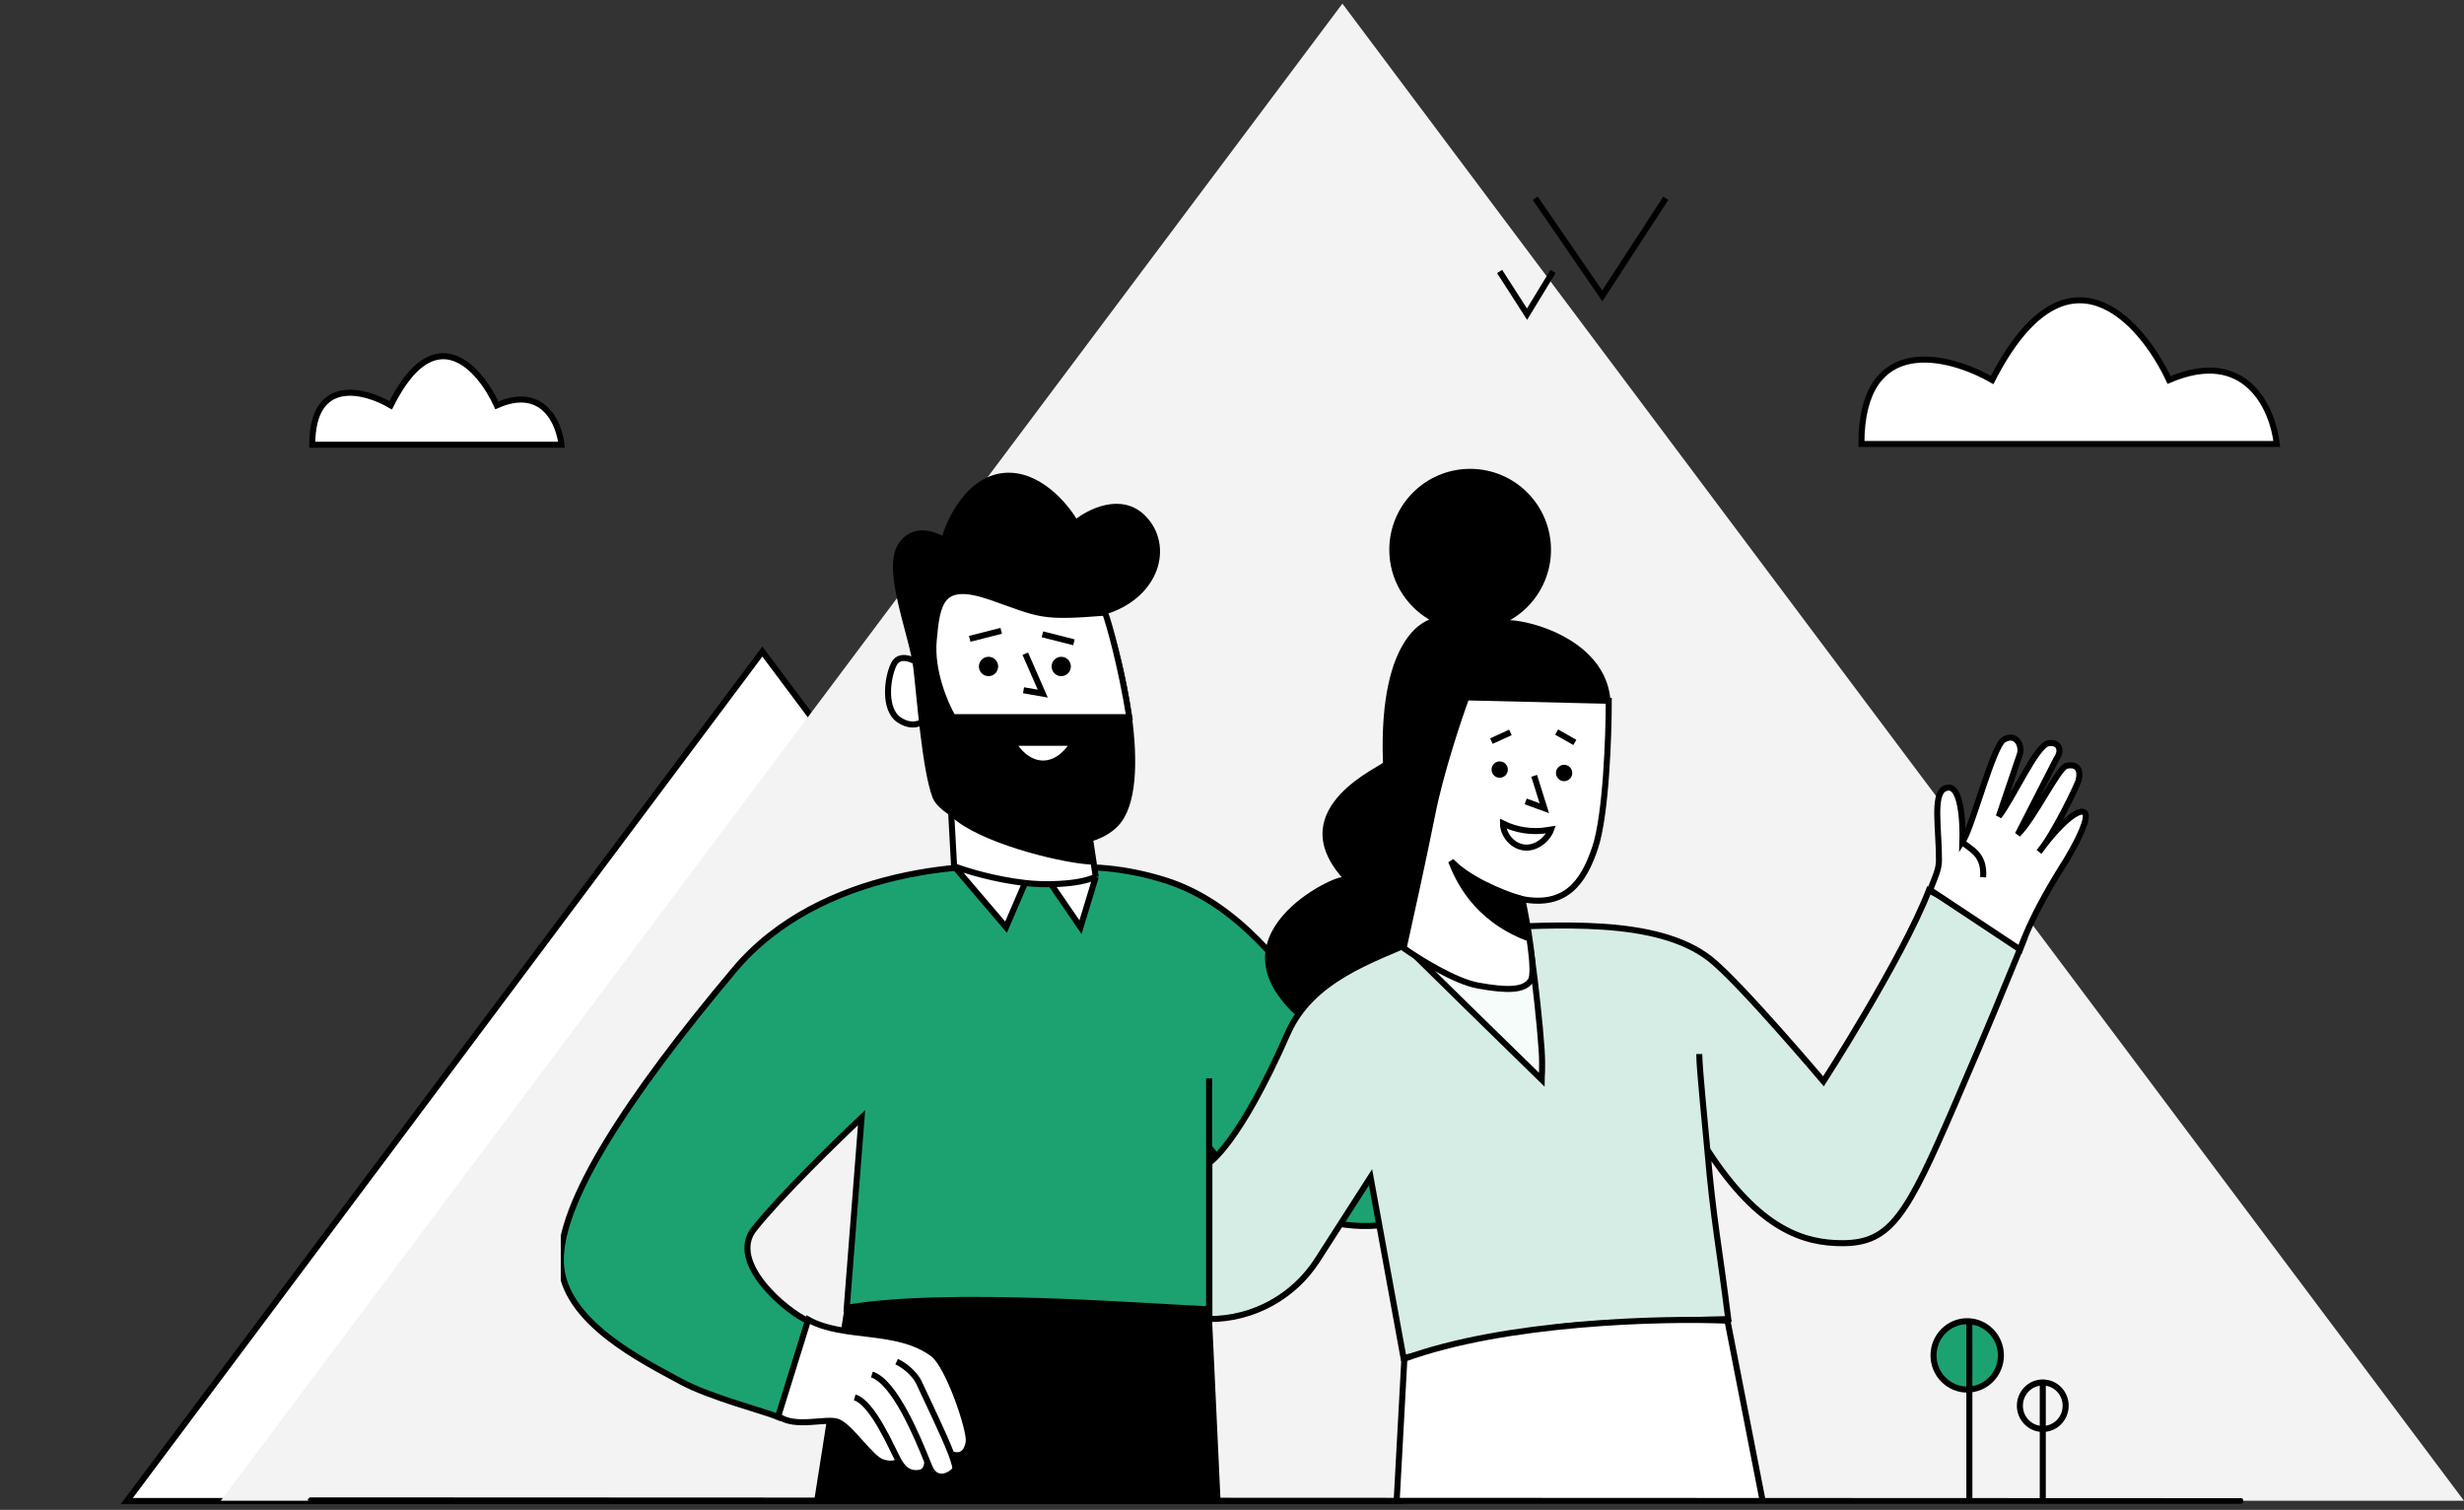 <svg xmlns="http://www.w3.org/2000/svg" width="408" height="250" viewBox="0 0 408 250" fill="none"><rect x="0" y="0" width="408" height="250" fill="#333333" stroke="none"/><path d="M92.971 73.638H51.7C51.7 62.279 60.362 64.556 64.693 67.114C72.03 52.379 79.469 60.974 82.271 67.114C89.914 63.737 92.589 70.056 92.971 73.638Z" fill="white" stroke="black"></path><path d="M20.998 248.53L126.235 107.882L231.471 248.53L20.998 248.53Z" fill="white" stroke="black"></path><path d="M222.28 0.6L408 248.493L36.56 248.493L222.28 0.6Z" fill="#F3F3F3"></path><path d="M377 73.51H308.215C308.215 55.076 322.651 58.771 329.869 62.923C342.098 39.009 354.496 52.959 359.167 62.923C371.905 57.443 376.363 67.698 377 73.51Z" fill="white" stroke="black"></path><path d="M331.317 224.421C331.317 227.554 328.813 230.082 325.739 230.082C322.665 230.082 320.161 227.554 320.161 224.421C320.161 221.289 322.665 218.761 325.739 218.761C328.813 218.761 331.317 221.289 331.317 224.421Z" fill="#1CA271" stroke="black"></path><path d="M342.042 232.756C342.042 234.888 340.339 236.605 338.252 236.605C336.165 236.605 334.462 234.888 334.462 232.756C334.462 230.624 336.165 228.907 338.252 228.907C340.339 228.907 342.042 230.624 342.042 232.756Z" fill="#F3F3F3" stroke="black"></path><path d="M326.096 218.986V248.702" stroke="black"></path><path d="M338.252 248.702V229.133" stroke="black"></path><path d="M254.21 32.833L265.311 48.99L275.828 32.833" stroke="black"></path><path d="M248.314 44.95L252.855 52.019L257.158 44.95" stroke="black"></path><g clip-path="url(#clip0_187_2263)"><path d="M121.593 160.585C135.822 143.642 161.634 142.341 172.762 143.807C172.214 144.083 172.214 144.468 176.593 143.807C179.725 143.335 186.158 143.553 193.234 145.85C204.915 149.642 212.703 160.056 219.941 169.978L222.669 173.717L237.868 198.783C228.552 207.69 208.968 201.422 200.212 189.961V217.604L140.2 216.694L142.662 185.064C138.558 188.915 129.255 197.991 124.876 203.492C120.498 208.993 130.179 217.156 133.857 218.745L128.891 234.643C126.793 233.727 117.523 231.368 112.707 228.728C106.687 225.427 93.135 218.894 92.862 208.993C92.588 199.091 103.807 181.763 121.593 160.585Z" fill="#1CA271"></path><path d="M200.212 178.548V189.961M200.212 189.961V217.604L140.2 216.694L142.662 185.064C138.558 188.915 129.255 197.991 124.876 203.492C120.498 208.993 130.179 217.156 133.857 218.745L128.891 234.643C126.793 233.727 117.523 231.368 112.707 228.728C106.687 225.427 93.135 218.894 92.862 208.993C92.588 199.091 103.807 181.763 121.593 160.585C135.822 143.642 161.634 142.341 172.762 143.807C172.214 144.083 172.214 144.468 176.593 143.807C179.725 143.335 186.158 143.553 193.234 145.85C204.915 149.642 212.703 160.056 219.941 169.978L222.669 173.717L237.868 198.783C228.552 207.69 208.968 201.422 200.212 189.961Z" stroke="black"></path><path d="M181.444 145.199L180.118 136.438L157.473 134.131L157.984 143.428L166.584 153.52L169.737 146.198C170.118 146.241 170.5 146.279 170.883 146.311C171.967 146.402 173.024 146.427 174.037 146.404L178.91 153.52L181.444 145.199Z" fill="white"></path><path d="M181.444 145.199L180.118 136.438L157.473 134.131L157.984 143.428M181.444 145.199C180.063 145.739 178.164 146.31 174.037 146.404M181.444 145.199L178.91 153.52L174.037 146.404M157.984 143.428C159.851 144.143 164.646 145.624 169.737 146.198M157.984 143.428L166.584 153.52L169.737 146.198M169.737 146.198C170.118 146.241 170.5 146.279 170.883 146.311C171.967 146.402 173.024 146.427 174.037 146.404" stroke="black"></path><path d="M148.013 109.969C148.93 108.124 151.262 109.2 152.313 109.969L153.173 119.196C152.6 119.773 150.937 120.58 148.873 119.196C146.293 117.466 146.867 112.276 148.013 109.969Z" fill="white" stroke="black"></path><path d="M154.882 131.883C156.602 136.497 177.527 143.705 184.693 136.496C187.752 133.42 187.928 126.104 186.918 118.62C186.036 112.074 184.247 105.4 182.687 101.319C191.573 98.724 193.866 90.363 189.28 85.749C185.611 82.058 180.298 84.788 178.101 86.614C176.476 83.731 171.794 78.137 166.061 78.829C160.328 79.521 157.175 86.23 156.315 89.498C154.786 88.44 151.213 87.133 149.149 90.363C146.569 94.399 151.076 105.068 151.729 110.546C152.313 115.448 153.162 127.27 154.882 131.883Z" fill="black"></path><path d="M182.687 101.319C191.573 98.724 193.866 90.363 189.28 85.749C185.611 82.058 180.298 84.788 178.101 86.614C176.476 83.731 171.794 78.137 166.061 78.829C160.328 79.521 157.175 86.23 156.315 89.498C154.786 88.44 151.213 87.133 149.149 90.363C146.569 94.399 151.076 105.068 151.729 110.546C152.313 115.448 153.162 127.27 154.882 131.883C156.602 136.497 177.527 143.705 184.693 136.496C187.752 133.42 187.928 126.104 186.918 118.62M182.687 101.319C178.96 101.8 173.811 103.338 162.345 98.436C158.058 96.603 154.606 97.859 154.606 106.509C154.606 114.295 157.759 118.62 157.759 118.62C157.759 118.62 178.055 118.908 186.918 118.62M182.687 101.319C184.247 105.4 186.036 112.074 186.918 118.62" stroke="black"></path><path d="M167.723 122.99H177.709C177.121 124.135 175.3 126.426 172.716 126.426C170.131 126.426 168.31 124.135 167.723 122.99Z" fill="white" stroke="black"></path><path d="M186.997 118.741C185.621 110.206 183.652 103.267 182.983 101.441C172.091 102.306 172.377 101.729 164.065 98.846C155.752 95.962 155.178 99.711 154.605 106.054C154.146 111.129 156.516 116.626 157.758 118.741H186.997Z" fill="white" stroke="black"></path><ellipse cx="1.596" cy="1.602" rx="1.596" ry="1.602" transform="matrix(-0.914 0.405 0.401 0.916 164.5 108.239)" fill="black"></ellipse><ellipse cx="1.596" cy="1.602" rx="1.596" ry="1.602" transform="matrix(-0.914 0.405 0.401 0.916 176.54 108.239)" fill="black"></ellipse><path d="M165.784 104.452L160.572 105.774" stroke="black"></path><path d="M172.612 105.029L177.824 106.35" stroke="black"></path><path d="M169.772 108.239L172.665 114.848L169.478 114.287" stroke="black"></path><path d="M180.404 142.649L179.71 138.623C175.582 139.546 163.874 136.149 158.046 134.996C162.403 138.917 174.576 142.169 180.404 142.649Z" fill="black" stroke="black"></path><path d="M109.324 413.529L140.352 216.527C156.895 213.699 189.341 216.332 200.122 216.795L209.194 410.748H165.465L169.134 274.799L146.922 413.529H109.324Z" fill="black"></path><path d="M178.375 239.877L169.134 274.799M169.134 274.799L146.922 413.529H109.324L140.352 216.527C156.895 213.699 189.341 216.332 200.122 216.795L209.194 410.748H165.465L169.134 274.799Z" stroke="black"></path><path d="M154.497 224.18C148.532 219.746 139.692 221.789 133.831 218.505L128.879 234.431C131.565 236.604 137.085 234.632 138.85 235.481C141.057 236.542 144.165 241.448 146.059 242.098C147.573 242.618 148.542 242.215 148.838 241.948C149.832 243.669 150.89 244.05 152.231 243.869C153.346 243.718 153.563 242.555 153.532 241.992C153.765 242.57 153.951 243.015 154.087 243.277C155.131 245.289 157.21 244.441 158.105 243.413C158.32 243.166 158.057 242.168 157.527 240.771C159.935 241.621 160.318 239.271 160.401 238.762L160.402 238.759C160.706 236.894 157.076 226.097 154.497 224.18Z" fill="white"></path><path d="M144.374 227.592C148.146 228.781 151.982 238.132 153.532 241.992M153.532 241.992C153.764 242.57 153.951 243.015 154.087 243.277C155.131 245.289 157.21 244.441 158.105 243.413C158.32 243.166 158.057 242.168 157.527 240.771M153.532 241.992C153.563 242.555 153.346 243.718 152.231 243.869C150.89 244.05 149.832 243.669 148.838 241.948M141.526 231.378C144.478 232.225 147.691 239.837 148.72 241.738C148.759 241.81 148.798 241.88 148.838 241.948M148.838 241.948C148.542 242.215 147.573 242.618 146.059 242.098C144.165 241.448 141.057 236.542 138.85 235.481C137.085 234.632 131.565 236.604 128.879 234.431L133.831 218.505C139.692 221.789 148.532 219.746 154.497 224.18C157.076 226.097 160.706 236.894 160.402 238.759C160.32 239.262 159.94 241.623 157.527 240.771M148.474 225.449C150.129 226.245 151.623 227.735 152.164 228.917C153.611 232.079 156.293 237.512 157.527 240.771" stroke="black"></path><path d="M213.197 171.167C217.181 162.08 227.158 158.957 234.831 155.568L245.525 153.628C257.316 153.251 274.272 151.79 283.177 158.787C288.028 162.598 301.94 179.044 301.94 179.044C301.94 179.044 314.992 158.787 319.395 147.414L335.138 155.568C330.468 166.873 330.209 167.72 323.705 182.819C315.773 201.232 313.096 205.845 305.067 205.845C298.812 205.845 291.337 203.695 282.706 190.358C283.703 202.039 284.707 206.596 286.175 218.406C280.653 218.5 267.205 219.027 260.692 219.479C254.179 219.931 239.52 223.435 232.409 224.847L226.939 194.921L218.133 208.638C214.225 214.725 207.489 218.406 200.256 218.406V192.505C200.256 192.505 205.192 189.425 213.197 171.167Z" fill="#D6EDE5"></path><path d="M281.372 174.522C281.372 176.938 282.408 186.869 282.706 190.358M282.706 190.358C283.703 202.039 284.707 206.596 286.175 218.406C280.654 218.5 267.205 219.027 260.692 219.479C254.179 219.931 239.52 223.435 232.409 224.847L226.939 194.921L218.133 208.638C214.225 214.725 207.489 218.406 200.256 218.406V218.406C200.256 215.99 200.256 192.505 200.256 192.505C200.256 192.505 205.192 189.425 213.197 171.167C217.181 162.08 227.158 158.957 234.831 155.568L245.525 153.628C257.316 153.251 274.272 151.79 283.177 158.787C288.028 162.598 301.94 179.044 301.94 179.044C301.94 179.044 314.992 158.787 319.395 147.414L335.138 155.568C330.468 166.873 330.209 167.72 323.705 182.819C315.773 201.232 313.096 205.845 305.067 205.845C298.812 205.845 291.337 203.695 282.706 190.358Z" stroke="black"></path><path d="M255.264 173.742C254.988 169.571 254.216 162.695 253.755 159.358L253.488 157.479C253.488 157.479 247.856 158.002 244.759 158.447C241.663 158.892 238.401 158.726 234.807 158.726C235.691 159.616 248.814 172.444 255.264 178.747C255.264 178.469 255.47 176.85 255.264 173.742Z" fill="#F5FCFA" stroke="black"></path><path d="M222.269 414.359L232.542 224.981C249.161 218.882 275.092 218.203 286.041 218.674L323.685 411.535H279.279L266.029 277.127L260.448 414.359H222.269Z" fill="white"></path><path d="M266.029 249.942V277.127M266.029 277.127L260.448 414.359H222.269L232.542 224.981C249.161 218.882 275.092 218.203 286.041 218.674L323.685 411.535H279.279L266.029 277.127Z" stroke="black"></path><path d="M230.046 91.029C230.046 95.956 232.702 100.262 236.659 102.59C236.813 102.68 228.208 104.429 228.996 126.235C229.578 126.547 211.812 133.58 222.311 145.402C223.214 143.883 199.371 153.962 214.531 168.081C214.846 168.374 221.202 159.626 232.418 156.98C234.552 156.477 234.663 150.203 235.225 145.967C236.497 136.366 238.032 130.719 243.085 115.989C245.137 115.989 263.255 115.989 266.667 115.989C266.105 107.845 257.382 103.812 251.569 102.852C246.289 101.98 243.282 104.429 243.432 104.429C250.826 104.429 256.819 98.43 256.819 91.029C256.819 83.629 250.826 77.63 243.432 77.63C236.039 77.63 230.046 83.629 230.046 91.029Z" fill="black"></path><path d="M264.14 140.32C265.937 134.898 266.386 121.871 266.386 116.035L242.804 115.47C241.494 119.047 238.537 127.895 237.19 134.672C235.842 141.449 233.447 152.368 232.417 156.98C234.944 158.769 240.952 162.515 244.77 163.193C249.542 164.04 252.349 164.04 253.472 162.346C254.371 160.99 252.911 152.803 252.069 148.878C259.151 150.213 262.18 146.234 264.14 140.32Z" fill="white"></path><path d="M240.559 142.861C240.559 142.861 242.243 145.12 248.7 147.944C249.882 148.461 251.035 148.683 252.069 148.878M252.069 148.878C259.151 150.213 262.18 146.234 264.14 140.32C265.937 134.898 266.386 121.871 266.386 116.035L242.804 115.47C241.494 119.047 238.537 127.895 237.19 134.672C235.842 141.449 233.447 152.368 232.417 156.98C234.944 158.769 240.952 162.515 244.77 163.193C249.542 164.04 252.349 164.04 253.472 162.346C254.371 160.99 252.911 152.803 252.069 148.878Z" stroke="black"></path><path d="M252.911 155.286C244.152 151.898 241.401 145.403 240.278 142.579C242.748 145.29 248.419 147.85 251.788 148.791L252.911 155.286Z" fill="black" stroke="black"></path><ellipse cx="1.35" cy="1.356" rx="1.35" ry="1.356" transform="matrix(-0.914 0.405 0.401 0.916 249.016 125.636)" fill="black"></ellipse><ellipse cx="1.35" cy="1.356" rx="1.35" ry="1.356" transform="matrix(-0.914 0.405 0.401 0.916 259.683 126.201)" fill="black"></ellipse><path d="M257.754 121.218L260.772 122.925" stroke="black"></path><path d="M250.103 121.273L246.949 122.71" stroke="black"></path><path d="M254.034 128.46L255.718 133.825L252.63 132.696" stroke="black"></path><path d="M252.349 140.32C250.287 140.066 248.872 138.061 248.872 136.367C251.135 137.47 253.682 137.85 256.167 137.457L256.841 137.35C256.28 138.908 254.412 140.575 252.349 140.32Z" fill="white" stroke="black"></path><path d="M324.943 139.416C325.038 136.472 324.828 129.172 321.979 130.583C319.989 131.569 321.08 137.318 321.062 142.416C321.057 143.95 320.505 145.029 319.601 147.351L334.478 157.211C336.895 150.486 341.184 144.012 342.256 142.234C343.327 140.457 345.654 136.275 345.354 134.879C345.074 133.574 342.516 134.771 338.507 139.904C340.835 136.538 343.954 130.01 344.156 129.294C344.569 127.831 344.251 126.35 342.169 126.802C340.841 127.09 336.735 135.645 334.116 138.155L340.481 125.707C341.59 124.107 340.863 122.793 339.187 123.065C337.184 123.39 333.439 131.975 330.97 135.181L334.478 124.817C334.873 123.27 333.729 121.326 331.797 122.476C329.97 123.563 326.556 137.124 324.943 139.416Z" fill="white"></path><path d="M324.943 139.416C325.038 136.472 324.828 129.172 321.979 130.583C319.989 131.569 321.08 137.318 321.062 142.416C321.057 143.95 320.505 145.029 319.601 147.351L334.478 157.211C336.895 150.486 341.184 144.012 342.256 142.234C343.327 140.457 345.654 136.275 345.354 134.879C345.055 133.483 342.146 134.951 337.642 141.044C339.969 138.346 343.927 130.104 344.156 129.294C344.569 127.831 344.251 126.35 342.169 126.802C340.841 127.09 336.735 135.645 334.116 138.155L340.481 125.707C341.59 124.107 340.863 122.793 339.187 123.065C337.184 123.39 333.439 131.975 330.97 135.181L334.478 124.817C334.873 123.27 333.729 121.326 331.797 122.476C329.97 123.563 326.556 137.124 324.943 139.416ZM324.943 139.416C326.168 140.612 328.665 141.332 328.373 145.248" stroke="black"></path></g><path d="M371.056 249.003H51.334C51.236 249.003 51.142 248.572 51.073 248.522C51.003 248.472 50.964 248.403 50.964 248.332C50.964 248.261 51.003 248.193 51.073 248.142C51.142 248.092 51.267 247.929 51.365 247.929L371.056 248.064C371.154 248.064 371.248 248.092 371.318 248.142C371.387 248.193 371.426 248.261 371.426 248.332C371.426 248.403 371.495 248.55 371.426 248.6C371.534 248.813 371.154 249.003 371.056 249.003Z" fill="black"></path><defs><clipPath id="clip0_187_2263"><rect width="262.827" height="170.433" fill="white" transform="translate(92.856 77.63)"></rect></clipPath></defs></svg>